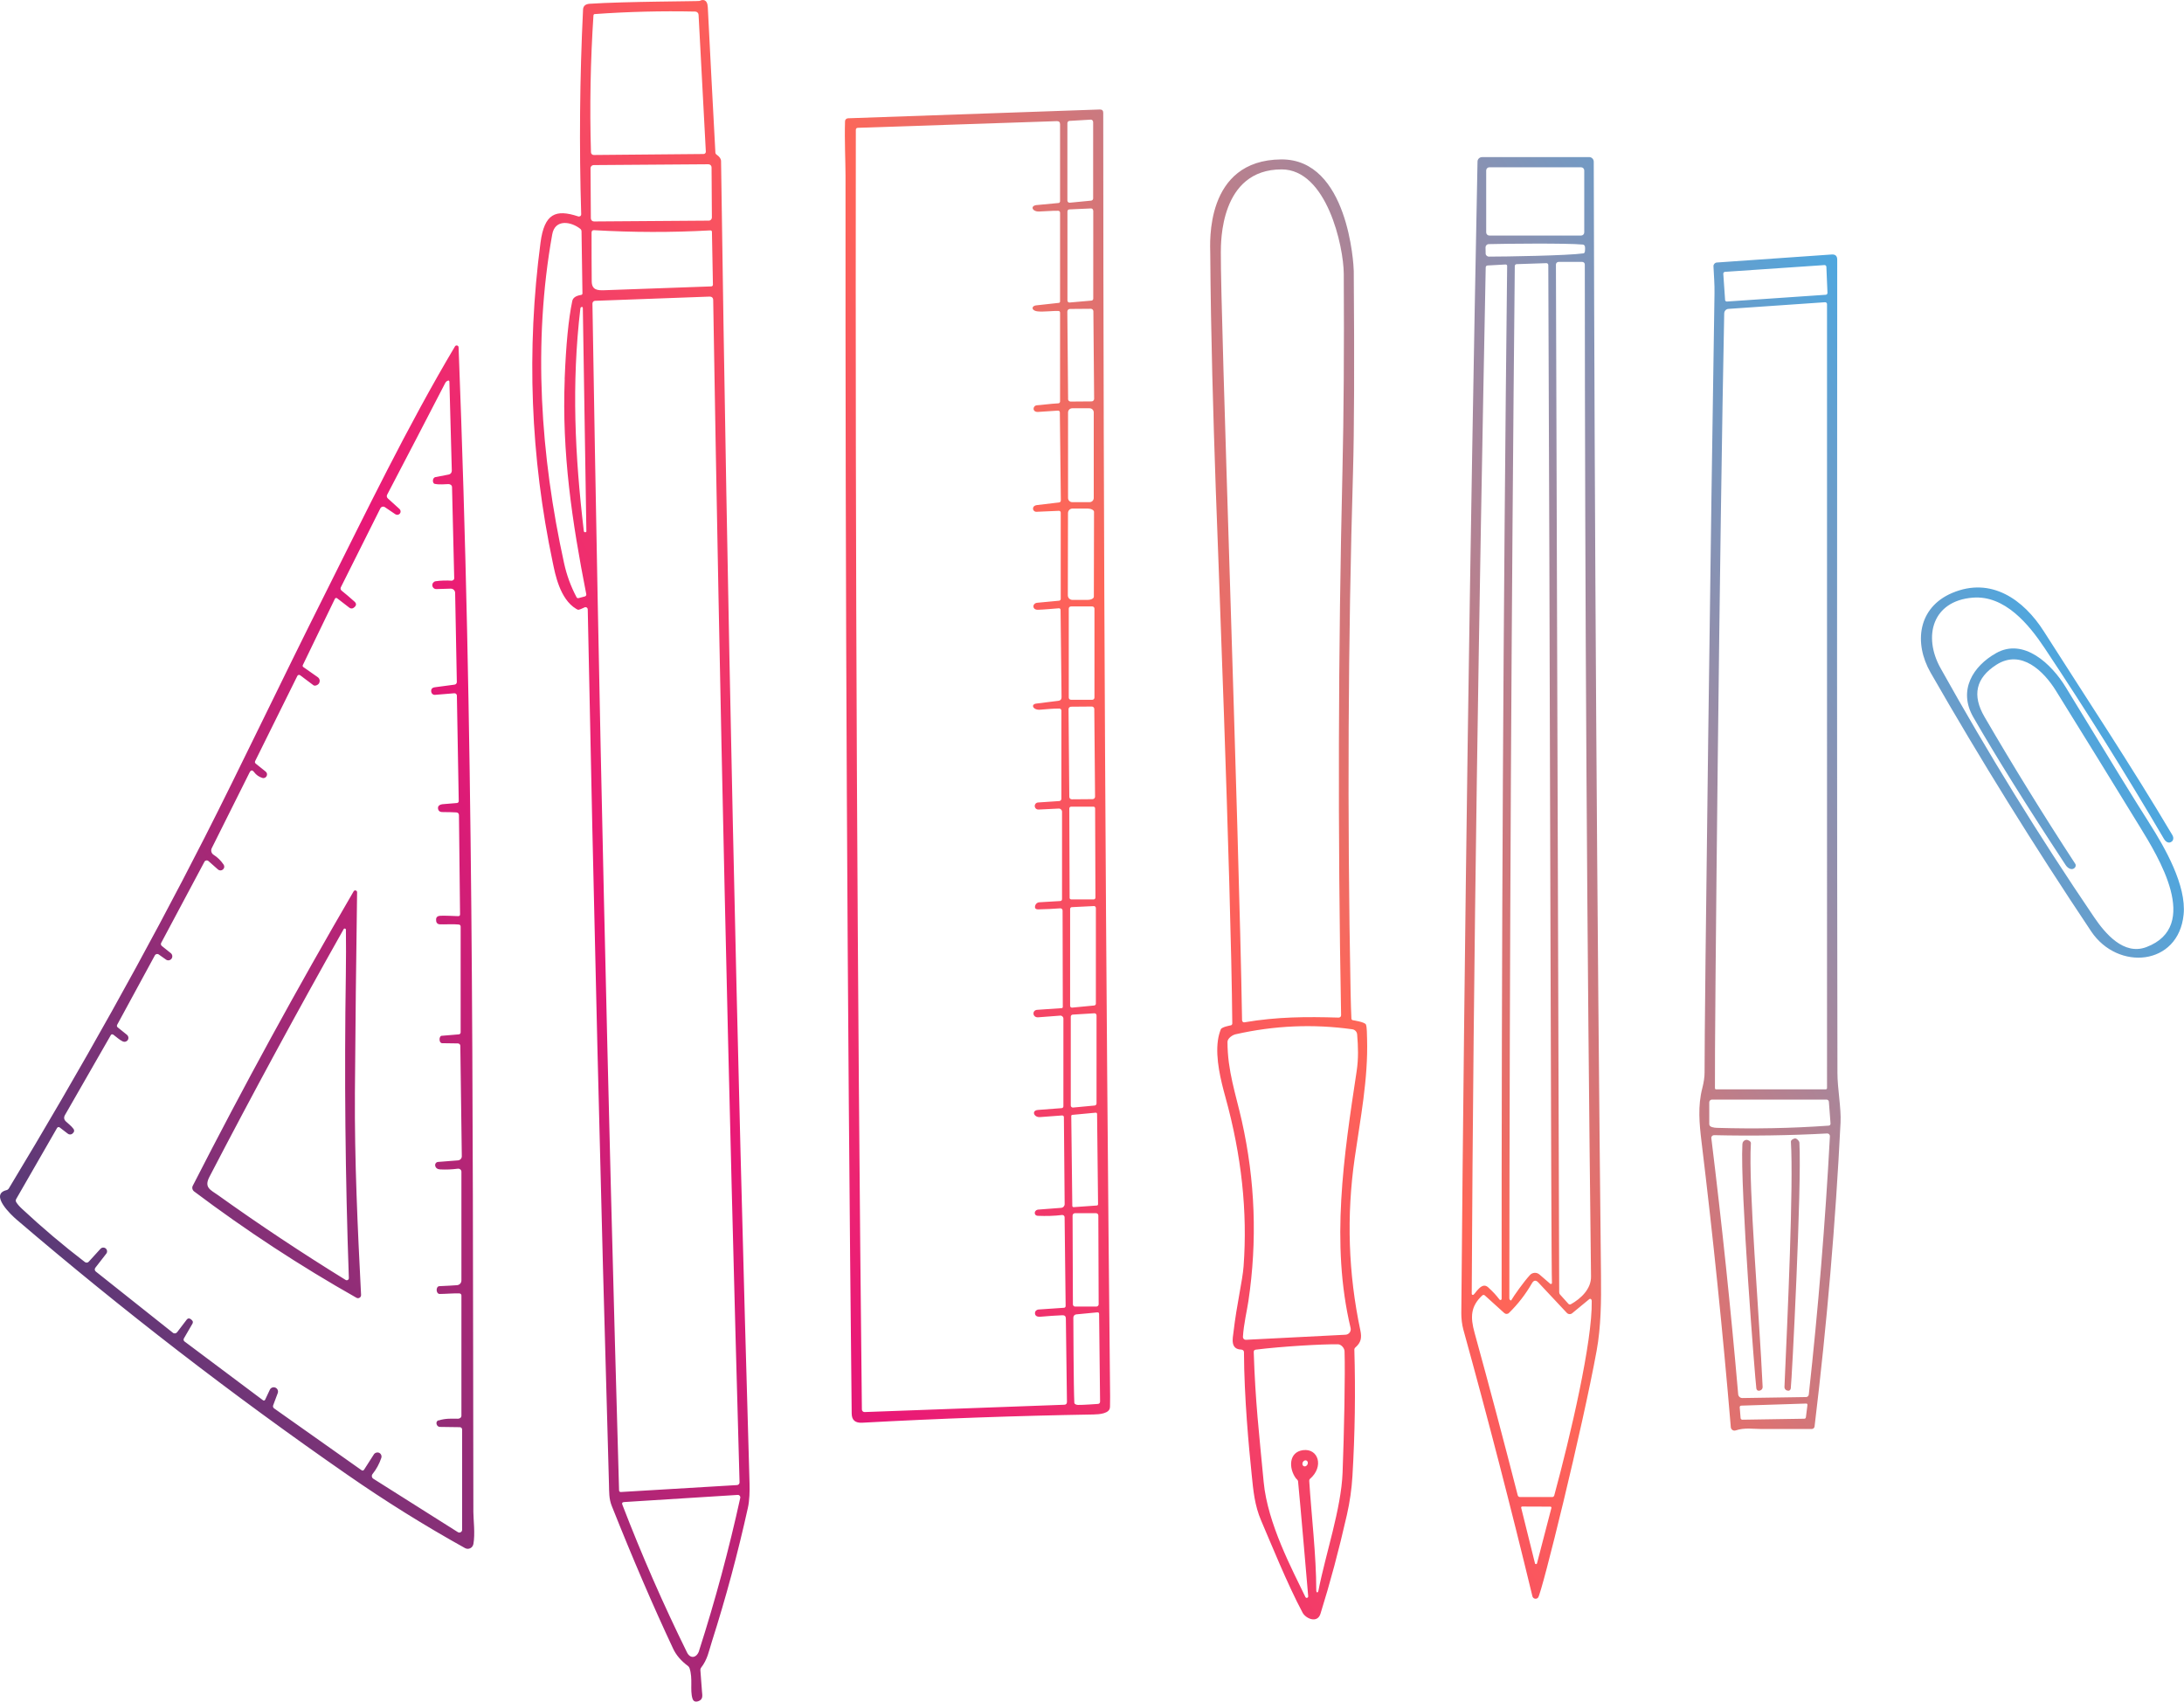 <?xml version="1.0" encoding="UTF-8"?><svg id="Warstwa_2" xmlns="http://www.w3.org/2000/svg" width="400.24" height="311.8" xmlns:xlink="http://www.w3.org/1999/xlink" viewBox="0 0 400.24 311.8"><defs><style>.cls-1{fill:url(#Gradient_bez_nazwy_13);stroke-width:0px;}</style><linearGradient id="Gradient_bez_nazwy_13" x1="17.07" y1="249.34" x2="344.56" y2="60.27" gradientUnits="userSpaceOnUse"><stop offset="0" stop-color="#573b77"/><stop offset=".32" stop-color="#e91876"/><stop offset=".61" stop-color="#fe6658"/><stop offset="1" stop-color="#4ea7df"/></linearGradient></defs><g id="Warstwa_1-2"><path class="cls-1" d="m227.55,247.29c-2.15,0-1.63-2.11-1.51-3.12.62-5.31,1.66-9.46,1.86-12.14.74-9.98-.37-20.31-3.33-31-.81-2.93-1.86-7.07-1.37-10.43.1-.71.28-1.38.53-2,.17-.43,1.83-.72,1.83-.72.18-.05.27-.18.27-.37-.24-26.34-2.82-91.86-3.03-97.92-.46-13.49-.9-27.93-1.01-43.24-.01-1.68-1.06-17.03,13.01-17.14,12.28-.09,13.28,19.33,13.29,20.43.13,17.08.08,29.29-.13,36.63-.92,31.18-1.07,63-.45,95.47.04,2.03.09,3.65.15,4.87,0,.18.1.29.27.33,0,0,2.19.32,2.39.79.2.48.18,1.82.21,2.63.21,7.36-1.23,14.6-2.27,21.87-1.52,10.59-1.17,21.11,1.04,31.55.29,1.38.11,2.23-.91,3.12-.13.11-.2.26-.19.44.22,7.71.11,15.41-.35,23.1-.14,2.4-.48,4.78-1.02,7.15-1.46,6.44-3.08,12.48-4.84,18.11-.58,1.83-2.7.87-3.27-.19-2.82-5.27-5.97-13.11-7.59-16.86-1.22-2.83-1.45-5.55-1.74-8.39-.53-5.15-1.38-14.13-1.42-22.5,0-.24-.19-.45-.44-.45Zm.53-59.97c5.96-1.01,11.25-1.04,17.24-.86.25,0,.46-.19.45-.45-.62-33.3-.53-66.58.25-99.84.23-9.92.32-21.91.24-35.98-.03-5.11-3.14-19.15-11.39-19.15-11.29,0-11.13,13.35-11.14,15.22-.08,11.33,3.31,105.15,3.89,140.69,0,.24.22.42.46.38Zm19.74,1.28c-7.15-1-14.29-.69-21.4.92-.51.11-1.47.71-1.47,1.4,0,5.31,1.54,9.62,2.62,14.45,2.46,10.96,2.86,21.98,1.21,33.05-.23,1.58-.88,4.32-1,6.55-.01.29.23.54.52.53l18.28-.93c.63-.03,1.08-.63.93-1.24-3.69-15.5-1.24-31.56,1.11-47.05.35-2.33.28-4.49.09-6.74-.04-.49-.41-.88-.9-.94Zm-10.34,82.27c-1.33-1.82-1.33-4.8,1.31-5.15,2.81-.37,3.89,3.01,1.27,5.27-.1.09-.14.22-.13.36.41,6.42,1.28,13.59,1.29,20.05,0,.45.3.56.4.04,1.27-6.53,4.17-15,4.42-21.59.28-7.13.5-18.34.36-22.26-.02-.58-.62-1.26-1.2-1.27-2.71-.05-10.24.38-15.05.98-.27.03-.4.18-.39.45.29,9.1.97,14.75,1.82,23.8.72,7.64,5.25,16.08,7.65,21.08.13.27.53.16.51-.13,0,0-1.49-17.49-1.86-21.09-.02-.22-.28-.38-.39-.53Zm1.43-2.22c.23.12.54,0,.69-.29.15-.28.07-.61-.16-.73-.23-.12-.54,0-.69.29-.15.28-.07.61.16.73Zm52.31-239.87c.47,0,.85.38.85.85.16,68.05.6,136.12,1.33,204.19.05,4.53,0,9.3-.8,13.67-2.58,14.17-10.03,44.37-10.72,45.23-.31.39-.93.25-1.05-.23-3.97-16.4-8.19-32.71-12.67-48.91-.23-.83-.37-2.05-.36-2.93.59-70.38,1.58-140.73,2.97-211.04,0-.46.38-.82.84-.82h19.6Zm-6.91,247.53c.03-.12-.06-.24-.18-.24l-5.18-.02c-.12,0-.21.11-.18.23l2.53,10.18c.05.19.32.19.37,0l2.64-10.15Zm.51-2.24c2.99-11.05,7.03-28.3,6.88-35.7,0-.29-.24-.49-.46-.31l-3.12,2.57c-.29.24-.72.21-.98-.06l-5.22-5.57c-.45-.48-.84-.44-1.17.13-1.16,2.01-2.56,3.83-4.22,5.45-.23.23-.61.24-.85.02l-3.58-3.24c-.12-.11-.32-.11-.45,0-2.15,2-2.22,3.97-1.42,6.85,2.74,9.94,5.37,19.86,7.91,29.78.04.19.22.32.41.32h5.93c.15,0,.29-.1.33-.25Zm3.04-35.08c1.86-1.03,3.74-2.81,3.71-5.07-.73-61.87-1.12-123.69-1.14-185.46,0-.26-.21-.47-.47-.47h-4.34c-.26,0-.48.22-.48.48l.6,188.3c0,.17.05.32.17.45l1.52,1.69c.11.12.28.15.43.07Zm-10.9-.75c.5-.85,2.23-3.31,3.42-4.61.46-.5,1.22-.54,1.74-.1l1.97,1.7c.14.12.36,0,.32-.19-.16-.63-.39-124.97-.67-186.48,0-.19-.16-.35-.36-.34l-5.44.18c-.19,0-.34.16-.34.35-.62,63.01-.95,126.07-1,189.17,0,.23.29.47.37.33Zm-4.69-189.21c-1.23,62.89-2.26,125.48-2.56,188.02,0,.16.08.22.24.22s.41-.44.7-.76c.47-.51,1.21-1.41,2.08-.62.95.88,1.35,1.31,2.08,2.24.12.16.38.07.38-.13-.03-63.09.3-126.18,1.01-189.27,0-.15-.12-.28-.28-.27l-3.27.18c-.25.01-.38.14-.38.4Zm-.03-3.72l.02,1.17c.01.3.31.54.57.54,2.99,0,14.49-.18,17.38-.6.13-.02.22-.2.24-.33.04-.22.05-.76-.01-.98-.05-.16-.22-.29-.38-.3-3-.28-14.3-.16-17.27-.08-.26,0-.55.26-.54.57Zm.12-2.73c0,.32.26.58.58.58h16.81c.32,0,.58-.26.58-.58v-11.35c0-.32-.26-.58-.58-.58h-16.81c-.32,0-.58.26-.58.58v11.35Zm60.18,218.79c-.03.27-.25.47-.52.47-3.01,0-6.11,0-9.29,0-1.43,0-2.99-.29-4.65.26-.42.14-.85-.15-.89-.58-1.47-17.49-3.26-34.93-5.37-52.33-.4-3.29-.7-6.53.14-9.78.28-1.1.42-2.06.42-2.89-.04-9.85,1.2-105.07,1.82-142.83.03-1.61-.12-3.29-.19-4.91-.01-.35.26-.65.61-.68l21.05-1.47c.68-.05,1.02.27,1.02.95-.05,49.64-.04,99.3.04,149,0,2.89.7,6.43.57,9.1-.91,18.32-2.49,36.88-4.76,55.68Zm-16.41-206.43c.01.19.17.32.35.31l18.11-1.24c.18-.01.32-.17.31-.35l-.2-4.78c-.01-.18-.17-.32-.35-.31l-18.23,1.24c-.18.01-.32.17-.31.35l.33,4.78Zm-.15,2.45c-.8,38.26-1.79,132.85-1.7,142.01,0,.12.1.21.22.21h20.07c.14,0,.25-.11.25-.25V55.72c0-.2-.17-.35-.36-.34l-17.72,1.22c-.41.03-.74.37-.75.78Zm-2.73,148.64c0,.51.88.61,1.39.63,6.84.21,13.65.08,20.44-.4.27-.01.4-.16.38-.44l-.3-3.94c-.01-.23-.21-.4-.44-.4h-20.98c-.27,0-.5.22-.5.5v4.06Zm18.23,49.49c1.73-15.74,3.02-31.51,3.87-47.32.01-.29-.22-.53-.51-.51-6.91.37-13.81.47-20.73.31-.29,0-.53.25-.49.55,1.92,15.61,3.56,31.25,4.92,46.93.03.39.37.69.76.69l11.68-.18c.26,0,.47-.2.5-.46Zm-3.29-1.2c-.07.46-.33.6-.75.45-.26-.1-.43-.35-.42-.63.59-13.22,1.67-37,1.18-44.94-.02-.34.57-.63.83-.6.26.03.71.43.73.79.44,7.95-1.39,43.77-1.58,44.94Zm-6.34,0c.07.46.33.6.75.45.26-.1.43-.35.42-.63-.6-13.22-2.64-36.73-2.15-44.68.02-.34-.57-.63-.83-.6-.49.06-.71.43-.73.79-.44,7.96,2.36,43.5,2.55,44.67Zm9.1,5.36l.28-2.21c.02-.2-.06-.3-.27-.29l-11.86.38c-.17,0-.3.15-.28.32l.16,1.96c.01.17.16.3.33.3l11.33-.18c.18,0,.28-.09.3-.27Zm-127.54-1.87c0,1.21-1.95,1.35-3,1.37-14.13.24-28.27.74-42.4,1.51-1.25.06-1.92-.44-1.93-1.7-.81-75.58-1.18-151.17-1.13-226.76,0-2.43-.2-6.6-.09-10.01,0-.3.25-.54.55-.55l46.14-1.61c.42-.01.63.19.63.61.03,78.38.45,156.78,1.26,235.21,0,.77-.02,1.41-.02,1.91Zm-13.1-109.48c-.36.02-.66-.25-.68-.61s.25-.66.61-.68l3.87-.26c.23-.01.4-.2.4-.43v-16.14c0-.21-.17-.38-.38-.38-1.17,0-2.33.11-3.49.21-1.33.12-1.86-1.02-.66-1.13l3.99-.5c.38-.05.57-.27.57-.65l-.18-16.01c0-.17-.14-.3-.31-.29-1.19.09-2.72.24-3.84.27-1.12.03-1.07-1.26-.04-1.29l3.91-.37c.18-.01.31-.16.31-.34v-15.81c0-.18-.15-.33-.34-.32l-4.14.18c-.75-.02-.92-1.14.18-1.24.13-.01,2.81-.32,3.96-.47.24-.03.37-.17.36-.41l-.18-16.1c0-.19-.16-.34-.35-.32l-3.65.24c-1.13.05-.99-1.19-.17-1.22.67-.03,2.6-.3,3.87-.35.19,0,.34-.16.34-.35v-16.25c0-.21-.1-.32-.32-.33-.89-.04-2.71.19-3.76.08-1.33-.14-1.17-1.1-.16-1.12l3.99-.44c.16-.01.25-.11.25-.28v-16.25c0-.19-.15-.34-.34-.35-1.18-.02-2.34.11-3.52.14-1.33.03-1.7-1.16-.24-1.2l3.81-.36c.16-.01.29-.15.29-.32v-14.11c0-.39-.2-.58-.59-.57l-36.46,1.22c-.25,0-.38.14-.38.39-.11,78.15.26,156.3,1.11,234.45,0,.27.23.49.5.48l36.57-1.34c.34,0,.51-.19.51-.53l-.2-15.25c0-.44-.22-.64-.65-.62-1.22.05-2.55.14-4.01.27-.15.01-.95.08-1-.59-.04-.56.48-.72.61-.73l4.71-.32c.17,0,.3-.15.3-.33l-.19-16.26c0-.25-.22-.44-.47-.41-1.45.18-2.92.21-4.42.15-.84-.03-.77-1.15.2-1.15l4.06-.31c.37-.03.65-.34.64-.7l-.14-15.93c0-.17-.15-.31-.32-.3-1.29.09-2.64.18-4.05.3-1.13.09-1.63-1.21-.38-1.31l4.35-.33c.18-.01.31-.16.31-.34v-16.06c0-.32-.27-.58-.59-.55l-4.09.31c-1.03.01-1.1-1.37-.04-1.38l4.38-.3c.15,0,.23-.09.23-.25l-.04-17.64c0-.23-.2-.42-.43-.4-1.29.1-2.63.16-4,.19-.54.01-.73-.23-.58-.72.1-.33.4-.56.74-.58l3.85-.23c.18,0,.32-.16.32-.34v-16.02c0-.33-.28-.6-.61-.58l-3.71.18Zm7.23,109.1c.72.03,3.63-.18,3.63-.18.29-.01.43-.17.43-.46l-.18-16.02c0-.22-.11-.33-.34-.3l-3.85.37c-.3.03-.53.28-.53.59,0,0,.04,12.94.18,15.61.01.26.41.38.66.39Zm-.92-18.43c0,.22.18.41.41.41h3.9c.23-.02.41-.2.41-.43l-.06-16.27c0-.22-.18-.41-.41-.41h-3.9c-.23.02-.41.2-.41.43l.06,16.27Zm-.09-34.73c-.12,0-.22.11-.21.24l.19,16.45c0,.14.12.24.26.23l4.24-.3c.12,0,.22-.11.22-.24l-.18-16.54c0-.14-.12-.25-.26-.23l-4.26.4Zm-.3-1.71c0,.22.19.4.42.38l3.95-.37c.2-.01.35-.18.35-.38v-16.14c0-.22-.18-.4-.41-.38l-3.95.24c-.2,0-.36.18-.36.38v16.27Zm4.59-36.22c0-.18-.16-.33-.34-.32l-4.06.2c-.17,0-.31.15-.31.33v17.75c0,.19.17.35.36.33l4.06-.39c.17-.02.3-.16.3-.33v-17.57Zm-4.81-1.84c0,.17.14.3.3.3h4.14c.17-.02.3-.15.3-.32l-.06-16.37c0-.17-.13-.3-.3-.3h-4.13c-.17.02-.3.15-.3.32l.06,16.37Zm-.05-18.5c0,.26.21.47.47.46l3.79-.03c.26,0,.47-.21.46-.47l-.14-16.04c0-.26-.21-.47-.47-.46l-3.79.03c-.26,0-.47.21-.46.47l.14,16.04Zm-.1-18.18c0,.22.18.4.4.4h3.91c.22,0,.4-.18.4-.4v-16.3c0-.22-.18-.4-.4-.4h-3.91c-.22,0-.4.18-.4.4v16.3Zm-.14-33.79l-.03,15.05c0,.47.38.84.84.84h2.76c.65,0,1.17-.26,1.17-.59l.03-15.54c0-.33-.53-.6-1.17-.61h-2.76c-.47,0-.84.37-.84.84Zm.01-2.79c0,.43.34.77.77.77h3.17c.43,0,.77-.34.77-.77v-15.66c0-.43-.34-.77-.77-.77h-3.17c-.43,0-.77.34-.77.77v15.66Zm0-18.12c0,.25.21.46.47.46l3.85-.03c.25,0,.46-.21.46-.47l-.14-16.04c0-.25-.21-.46-.46-.46l-3.85.03c-.25,0-.46.21-.46.47l.14,16.04Zm4.59-34.57c0-.2-.17-.36-.37-.36l-3.99.18c-.19,0-.34.16-.34.36v16.34c0,.21.18.38.39.36l4.01-.35c.18-.01.33-.17.33-.36v-16.16Zm0-16.22c0-.23-.2-.42-.43-.41l-3.9.23c-.21.01-.38.19-.38.41v14.18c0,.24.21.43.45.4l3.9-.38c.21-.02.37-.19.37-.4v-14.02Zm193.53,128.43c-2.32-3.61-7.4-11.88-15.26-24.81-2.63-4.33-7.74-9.12-12.78-6.28-4.25,2.39-7.01,6.81-4.18,11.74,4.17,7.25,9.81,16.29,16.93,27.11.34.52.99.93,1.49.62.4-.25.39-.67.28-.83-5.83-8.92-11.38-17.91-16.65-26.96-2.31-3.96-1.59-7.13,2.17-9.54,4.56-2.92,8.69,1.17,10.91,4.74,5.15,8.29,10.28,16.6,15.38,24.93,3.33,5.43,11.32,18.23,1.2,22.06-4.15,1.57-7.56-2.51-9.58-5.49-10.05-14.79-19.43-30.01-28.14-45.63-3.25-5.83-1.48-12.32,5.9-12.91,5.87-.48,10.29,4.9,13.17,9.23,7.64,11.47,14.94,23.14,21.91,35.03.18.31.77.94,1.41.42.33-.27.33-.78.11-1.15-7.57-12.77-15.67-24.95-23.57-37.36-3.7-5.81-9.65-10.06-16.8-7.03-6.27,2.66-7.06,9.16-3.96,14.58,9.08,15.84,18.89,31.65,29.44,47.43,4.88,7.3,16.01,6.33,16.94-3.1.52-5.3-3.37-12.17-6.34-16.82ZM86.74,282.95c-.12.69-.9,1.06-1.51.72-7.43-4.13-14.65-8.63-21.67-13.51-20.96-14.54-41.13-30.11-60.51-46.68-.96-.82-5.02-4.62-1.87-5.4.19-.05.33-.15.44-.32,13.23-21.89,25.18-43.29,35.84-64.22,6.5-12.76,14.06-28.7,21.95-44.4,7.68-15.3,15.22-30.96,23.97-45.67.18-.3.64-.19.66.16,2.74,71.12,2.58,131.99,2.71,213.44,0,1.36.35,3.95,0,5.89Zm-6.37-22.67c1.3-.41,2.37-.33,3.55-.32.34,0,.64-.22.64-.56v-22.03c0-.2-.16-.36-.35-.37-1.01-.05-2.6.1-3.63.1-.72,0-.76-1.43-.03-1.43.57,0,3.22-.18,3.22-.18.45-.04.79-.41.79-.86v-19.93c0-.36-.33-.6-.69-.55-1.11.14-2.09.18-3.18.13-.46-.02-.83-.21-.93-.66-.08-.34.15-.67.49-.71l3.71-.29c.39-.05.68-.38.67-.76l-.27-20.23c0-.25-.21-.44-.45-.44l-2.9-.04c-.12,0-.42-.11-.45-.62-.04-.52.23-.72.32-.73l3.22-.27c.18-.02.32-.18.32-.36v-19.4c0-.19-.14-.34-.32-.36-.94-.12-2.77,0-3.49-.04-.56-.03-.72-.44-.69-.92.02-.46.35-.62.77-.65.67-.05,3.24.07,3.24.07.26.02.39-.1.38-.36l-.2-18.12c0-.33-.17-.5-.5-.53-.65-.05-1.44-.04-2.43-.06-.26,0-.83,0-.91-.65-.08-.61.55-.75.8-.79l2.67-.22c.22-.03.33-.16.33-.38l-.34-19.3c0-.25-.22-.45-.47-.43l-3.54.29c-.34.03-.64-.21-.69-.55-.07-.49.15-.77.66-.84,1.24-.17,2.44-.33,3.61-.48.24-.03.43-.24.42-.49l-.31-16.31c0-.44-.36-.79-.8-.79l-2.66.08c-.38,0-.69-.29-.72-.67-.03-.38.24-.71.61-.77.9-.14,2.15-.16,2.88-.1.29.02.54-.19.52-.48l-.4-16.67c-.01-.34-.32-.55-.66-.55-.68,0-1.54.15-2.5-.04-.49-.09-.48-1.19.18-1.25l2.38-.46c.33-.06.56-.36.56-.7l-.44-16.27c0-.24-.12-.31-.33-.21-.2.09-.35.24-.45.44-3.53,6.84-7.08,13.65-10.63,20.44-.12.22-.07.5.12.67l2.15,1.95c.23.21.27.58.07.83-.2.25-.56.31-.83.13l-1.92-1.3c-.28-.19-.67-.09-.83.21l-7.25,14.48c-.1.2-.04.45.14.6.76.61,1.55,1.28,2.36,2.01.43.39.37.78-.18,1.16-.22.15-.51.14-.73-.02l-2.27-1.75c-.13-.1-.33-.06-.4.09l-5.89,12.17c-.05.13-.02.27.09.34l2.65,1.86c.38.27.44.72.27,1.07-.17.35-.77.63-1.07.4-.71-.54-2.42-1.82-2.42-1.82-.17-.13-.43-.07-.52.13l-7.72,15.58c-.09.19-.06.36.11.49l1.81,1.45c.57.46.09,1.37-.61,1.16-.62-.19-1.12-.54-1.51-1.06-.32-.43-.6-.4-.84.08l-6.92,13.85c-.22.44-.07.96.34,1.22.73.46,1.33,1.06,1.83,1.79.2.29.15.67-.12.9-.26.23-.65.23-.91,0l-1.75-1.55c-.23-.2-.59-.14-.73.13l-7.93,14.87c-.1.18-.05.41.1.55l1.69,1.35c.3.27.33.73.08,1.03-.26.31-.72.36-1.03.1l-1.26-.89c-.24-.19-.6-.12-.74.15l-6.91,12.72c-.08.15-.05.34.08.45l1.74,1.4c.27.24.33.63.13.93-.2.31-.58.42-.91.27-.61-.28-1.14-.81-1.71-1.22-.16-.12-.37-.14-.48.04l-8.41,14.66c-.25.43-.19.83.16,1.17.43.42.97.79,1.37,1.33.24.32.18.62-.16.91-.26.21-.63.21-.89-.02l-1.43-1.1c-.15-.14-.39-.1-.5.08l-7.49,13.02c-.11.19-.1.42.02.6.24.38.6.79,1.08,1.23,3.69,3.44,7.52,6.68,11.49,9.72.21.16.52.14.7-.06l2.16-2.37c.25-.27.67-.3.96-.06.28.24.33.66.1.95l-2.01,2.59c-.16.21-.13.51.08.68l14.14,11.23c.23.19.59.14.77-.1,0,0,1.35-1.77,1.77-2.32.17-.22.44-.32.82-.01.38.31.34.57.2.8-.29.5-1.55,2.67-1.55,2.67-.1.18-.06.41.1.54l14.37,10.76c.19.14.34.1.44-.11l.84-1.79c.18-.38.63-.56,1.02-.39.39.16.58.61.43,1.01l-.84,2.24c-.08.2,0,.43.18.56l15.99,11.3c.21.15.38.11.51-.1l1.78-2.78c.21-.32.62-.44.97-.28.34.16.51.56.39.93-.37,1.1-.91,2.09-1.61,2.96-.21.27-.15.66.14.85l15.5,9.79c.34.21.78-.03.78-.43v-18.38c0-.24-.2-.43-.44-.42l-3.58-.05c-.69.04-.97-1-.31-1.21Zm-14.2-23c.02.44-.45.74-.84.52-10.35-5.85-20.26-12.35-29.76-19.49-.32-.25-.43-.68-.24-1.04,9.33-18.26,19.16-36.24,29.48-53.95.17-.3.64-.17.63.18-.18,12.24-.31,24.48-.4,36.74-.08,12.35.5,24.77,1.13,37.05Zm-2.79-58.88c.04-2.71.04-5.39.01-8.05,0-.22-.3-.3-.41-.1-8.45,14.98-16.66,30.12-24.61,45.41-1.02,1.97.25,2.38,1.55,3.31,7.6,5.44,15.41,10.62,23.42,15.56.26.16.6-.03.59-.34-.66-18.52-.84-37.12-.55-55.79Zm43.74-67.1c-1.2.55-1.1.51-1.55.25-2.98-1.78-3.84-6.42-4.26-8.42-4.1-19.43-4.85-38.98-2.26-58.64.71-5.4,2.8-6.19,6.9-4.84.28.09.57-.09.56-.39-.38-12.47-.27-24.97.34-37.51.03-.65.44-1.01,1.21-1.06,6.56-.43,20.02-.44,20.16-.52.51-.28,1.41-.38,1.49,1.15.44,8.88.92,17.75,1.39,26.61,0,.17.08.31.23.41.54.37.8.76.81,1.17,1.14,80.79,2.87,161.57,5.22,242.33.04,1.3,0,3.12-.3,4.43-1.83,8.28-4.03,16.48-6.61,24.56-.57,1.79-.78,3.22-1.98,4.77-.09.12-.13.26-.12.41,0,0,.22,2.86.3,3.98.05.61.25,1.4-.65,1.72-.57.2-.94.04-1.1-.48-.49-1.58.11-3.64-.54-5.57-.05-.15-.15-.29-.28-.39-1.26-.93-2.17-1.99-2.73-3.19-3.64-7.75-7.39-16.47-11.24-26.14-.53-1.31-.47-2.56-.51-3.93-1.53-53.21-2.82-106.64-3.89-160.3,0-.42-.39-.52-.61-.42Zm-3.64-41.87c.24-6.21.7-10.97,1.39-14.26.12-.61.67-.98,1.63-1.13.14-.02.25-.14.24-.29l-.17-11.34c0-.2-.08-.37-.24-.49-1.62-1.29-4.61-1.88-5.13,1.04-3.57,19.88-2.15,40.57,2.18,60.27.48,2.17,1.23,4.23,2.27,6.19.08.16.22.22.4.17l1.13-.3c.18-.05.3-.23.26-.41-2.63-13.38-4.48-25.93-3.95-39.44Zm3.98,27.92l-.65-40.89c0-.19-.09-.26-.27-.19-.11.03-.17.12-.18.24-1.64,13.86-1,27,.63,40.8,0,.06.04.22.27.22.16,0,.21-.13.21-.18Zm1.33-67.1c-.32,0-.57.26-.57.58l.06,9.18c0,.32.26.57.58.57l21.03-.15c.32,0,.57-.26.57-.58l-.06-9.18c0-.32-.26-.57-.58-.57l-21.03.15Zm-.03-27.48c-.55,8.37-.71,16.74-.46,25.13,0,.28.24.51.52.5l20.12-.18c.23,0,.42-.2.41-.43l-1.33-25.07c-.01-.33-.28-.59-.61-.6-6.15-.13-12.3.02-18.44.46-.1,0-.19.09-.19.2Zm-.32,48.77c.01,1.6,1.05,1.69,2.34,1.64,6.51-.24,13.03-.48,19.56-.7.18,0,.32-.15.31-.33l-.18-9.63c0-.21-.11-.32-.33-.3-7.08.39-14.17.37-21.25-.04-.32-.02-.48.13-.48.46,0,3.09,0,6.06.03,8.91Zm27.09,220.07c-2.03-72.19-3.64-144.38-4.83-216.59,0-.46-.24-.68-.7-.67l-20.95.77c-.27,0-.48.23-.48.51,1.17,72.5,2.8,144.99,4.88,217.47,0,.17.15.3.32.29l21.29-1.27c.27-.01.48-.24.47-.51Zm-7.42,30.87c2.97-9.24,5.48-18.58,7.55-28.02.06-.29-.17-.56-.46-.54l-20.82,1.31c-.34.02-.45.19-.32.5,3.57,9.28,7.52,18.29,11.84,27.05.61,1.24,1.79,1.02,2.22-.3Z"/></g></svg>